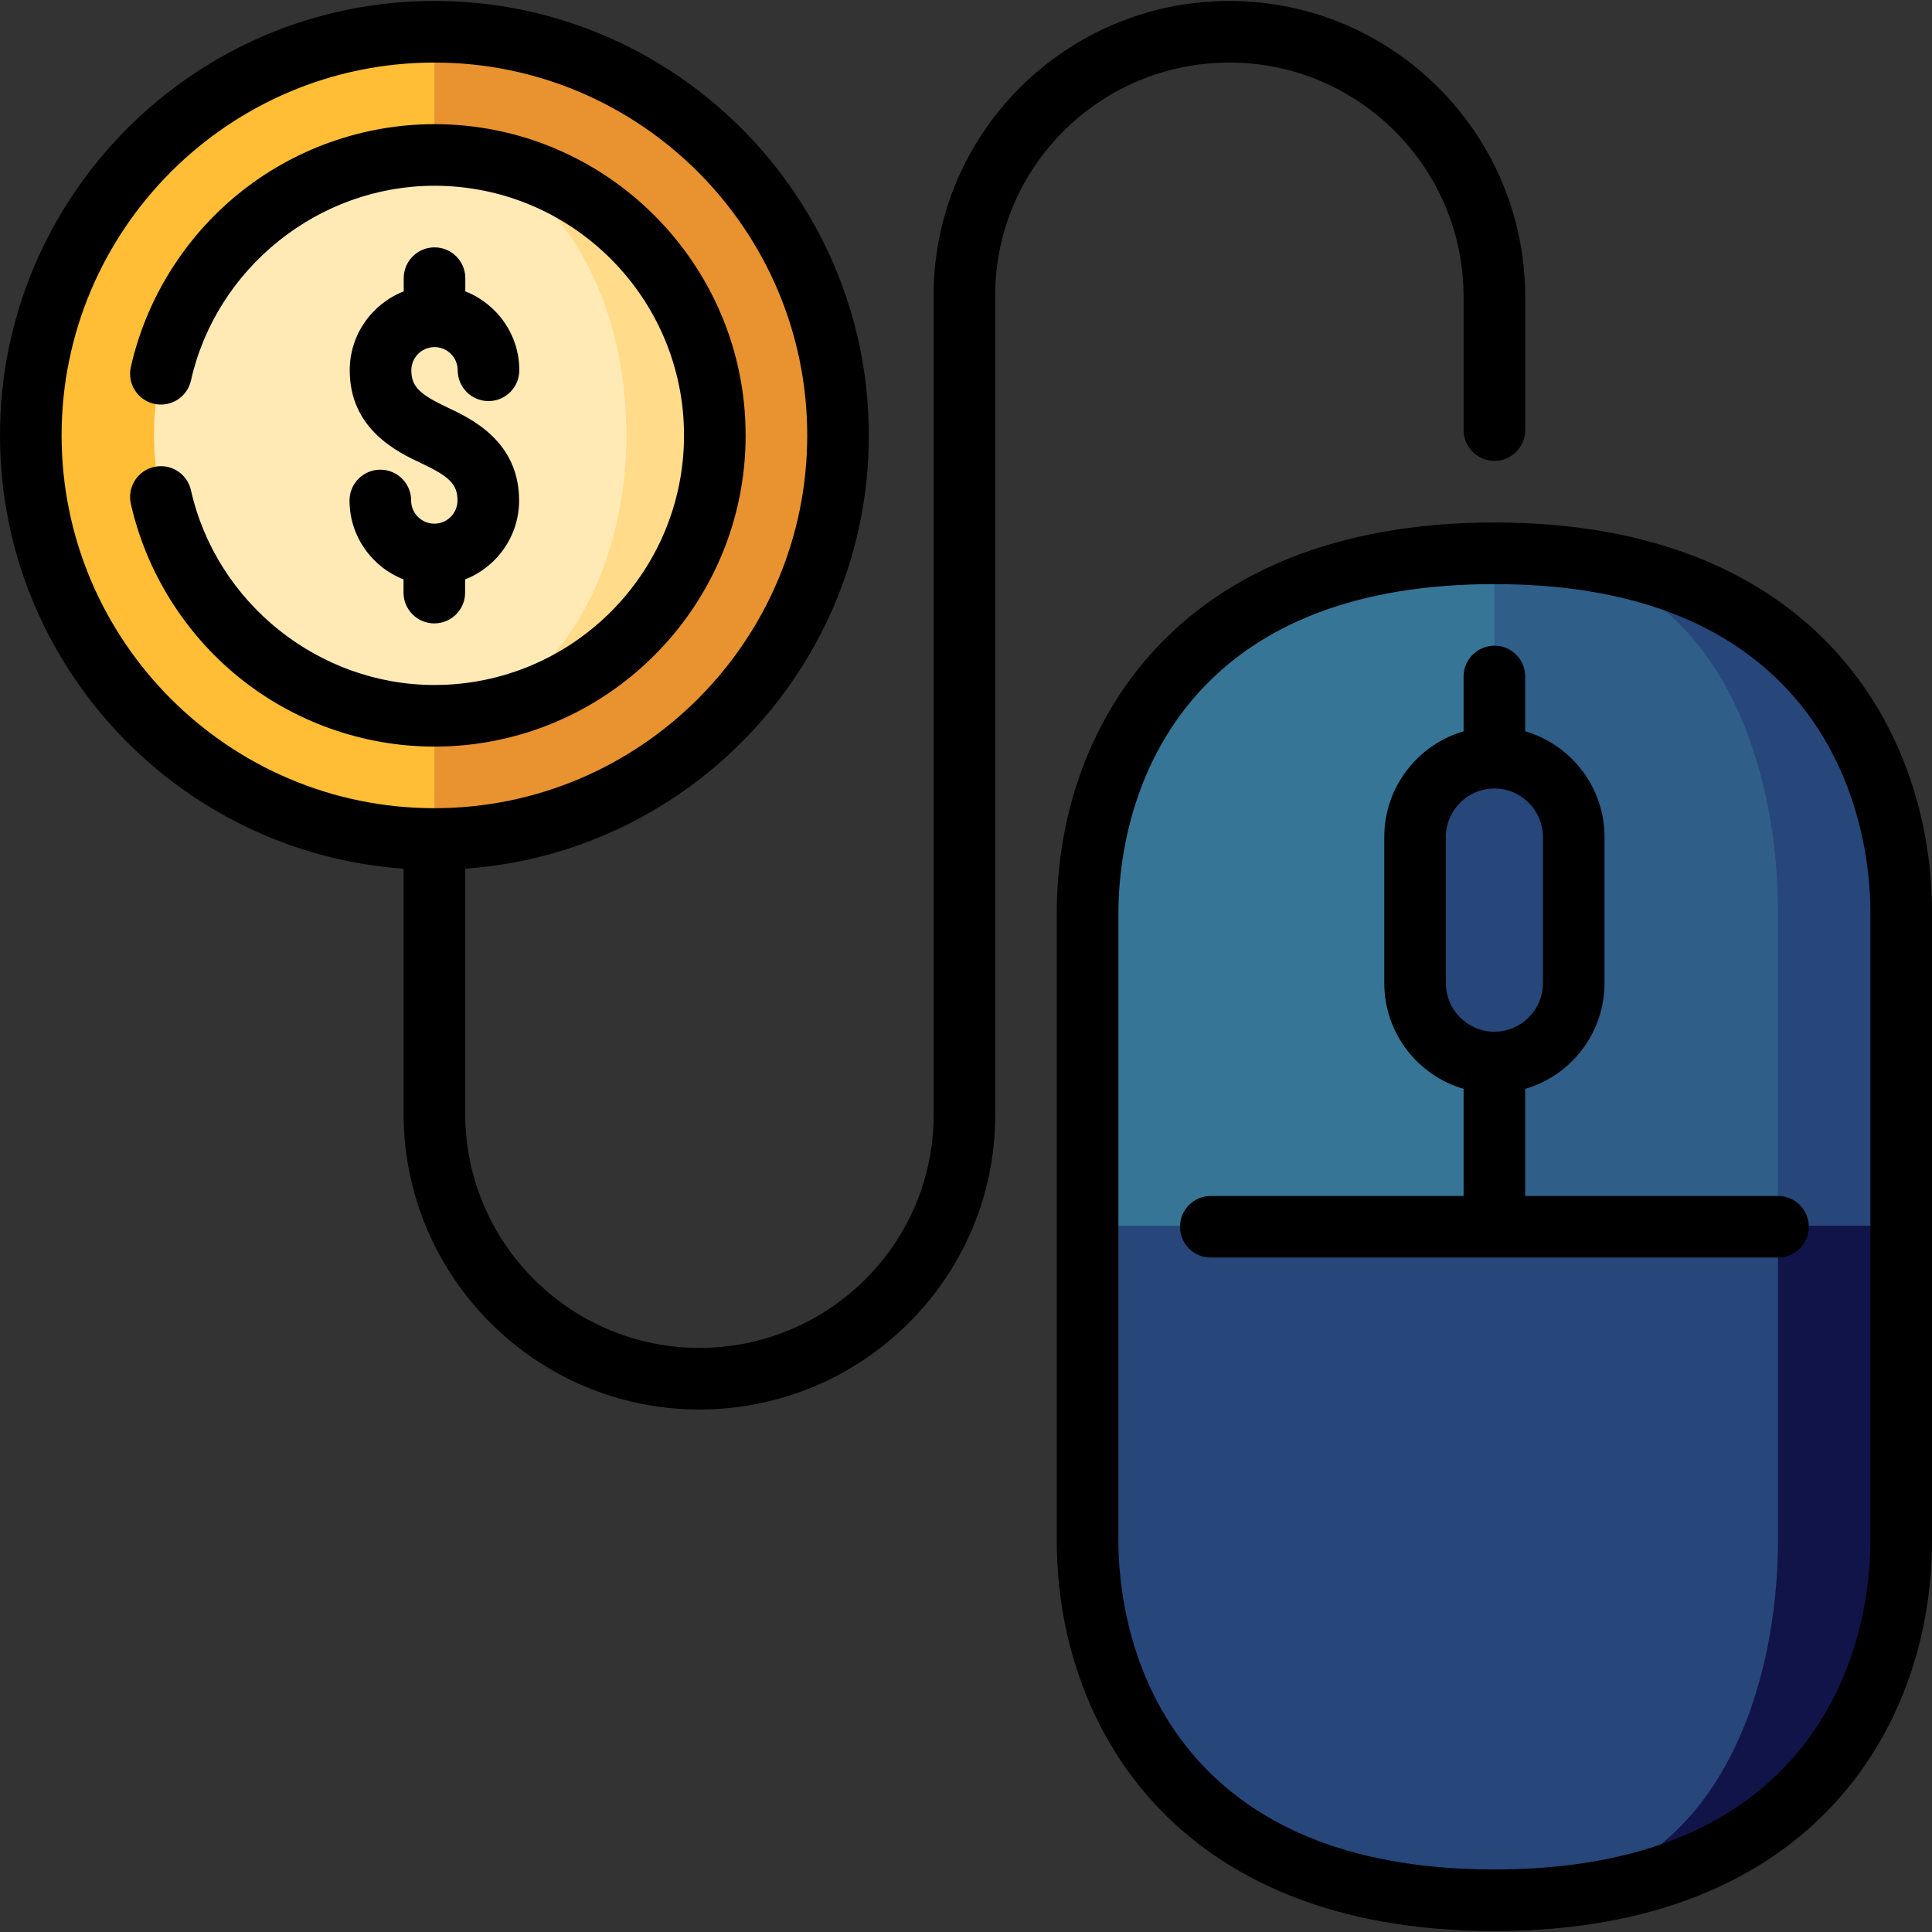 <?xml version="1.0" encoding="iso-8859-1"?>
<!-- Uploaded to: SVG Repo, www.svgrepo.com, Generator: SVG Repo Mixer Tools -->
<svg height="800px" width="800px" version="1.1" id="Layer_1" xmlns="http://www.w3.org/2000/svg" xmlns:xlink="http://www.w3.org/1999/xlink" 
	 viewBox="0 0 512 512" xml:space="preserve">
<rect x="0" y="0" width="512" height="512" fill="#333333" stroke="none"/>
<path style="fill:#27467A;" d="M396.031,146.356l75.157,200.244l32.649-21.766v-83.363
	C503.837,203.47,481.864,146.356,396.031,146.356z"/>
<path style="fill:#2F5E88;" d="M471.188,241.472v105.128h-96.923l21.766-200.244C455.876,146.356,471.188,203.47,471.188,241.472z"
	/>
<path style="fill:#367596;" d="M288.226,241.472v83.363l32.649,21.766h75.157V146.356
	C310.198,146.356,288.226,203.47,288.226,241.472z"/>
<path style="fill:#27467A;" d="M396.033,200.522c-11.61,0-21.021,9.411-21.021,21.021v38.74c0,11.61,9.411,21.021,21.021,21.021
	c11.61,0,21.021-9.411,21.021-21.021v-38.74C417.055,209.934,407.643,200.522,396.033,200.522z"/>
<path style="fill:#E89330;" d="M115.125,8.144L77.887,115.106l37.238,106.962c59.073,0,106.962-47.889,106.962-106.962
	S174.199,8.144,115.125,8.144z"/>
<path style="fill:#FFBE35;" d="M8.163,115.106c0,59.073,47.889,106.962,106.962,106.962V8.144
	C56.052,8.144,8.163,56.033,8.163,115.106z"/>
<path style="fill:#FFDB8A;" d="M115.125,40.793V189.42c41.076,0,74.314-33.238,74.314-74.314
	C189.439,74.031,156.202,40.793,115.125,40.793z"/>
<path style="fill:#FFEAB5;" d="M115.125,40.793c-41.075,0-74.314,33.237-74.314,74.314c0,41.075,33.238,74.314,74.314,74.314
	c28.122,0,50.878-33.238,50.878-74.314S143.248,40.793,115.125,40.793z"/>
<path style="fill:#111449;" d="M471.188,324.835l-75.157,178.479c85.833,0,107.806-57.113,107.806-95.116v-83.363H471.188z"/>
<path style="fill:#27467A;" d="M288.226,324.835v83.363c0,38.003,21.972,95.116,107.806,95.116
	c59.845,0,75.157-57.113,75.157-95.116v-83.363H288.226z"/>
<path d="M396.032,138.466c-85.596,0-115.968,55.637-115.968,103.283v166.715c0,47.645,30.372,103.283,115.968,103.283
	S512,456.109,512,408.464V241.75C512,194.104,481.628,138.466,396.032,138.466z M495.676,408.465
	c0,10.022-1.926,35.592-19.765,56.519c-17.219,20.199-44.094,30.44-79.878,30.44s-62.659-10.242-79.878-30.44
	c-17.84-20.926-19.765-46.497-19.765-56.519V241.75c0-10.022,1.926-35.592,19.765-56.519c17.219-20.199,44.094-30.44,79.878-30.44
	s62.659,10.242,79.878,30.44c17.84,20.927,19.765,46.497,19.765,56.519V408.465z"/>
<path d="M325.805,16.578c34.222,0,62.065,27.843,62.065,62.065v35.337c0,4.509,3.654,8.162,8.162,8.162
	c4.508,0,8.162-3.653,8.162-8.162V78.643c0-43.224-35.166-78.389-78.389-78.389c-43.224,0-78.389,34.979-78.389,77.972v217.336
	c0,33.993-27.842,61.648-62.065,61.648s-62.065-27.843-62.065-62.065v-64.937c59.685-4.201,106.962-54.096,106.962-114.831
	c0-63.48-51.645-115.124-115.124-115.124C51.645,0.254,0,51.9,0,115.379c0,60.735,47.277,110.63,106.962,114.831v64.937
	c0,43.224,35.166,78.389,78.389,78.389s78.389-34.979,78.389-77.972V78.228C263.74,44.234,291.582,16.578,325.805,16.578z
	 M16.324,115.379c0-54.48,44.321-98.8,98.8-98.8s98.8,44.321,98.8,98.8c0,54.48-44.321,98.8-98.8,98.8
	C60.646,214.179,16.324,169.858,16.324,115.379z"/>
<path d="M115.098,138.778c-3.388,0-6.144-2.757-6.144-6.144c0-4.509-3.654-8.162-8.162-8.162s-8.162,3.653-8.162,8.162
	c0,9.508,5.945,17.636,14.307,20.911v3.5c-0.001,4.508,3.652,8.162,8.161,8.163c0,0,0,0,0.001,0c4.508,0,8.161-3.653,8.162-8.161
	v-3.501c8.361-3.276,14.309-11.403,14.309-20.912c0-15.74-12.817-21.753-18.976-24.643c-7.525-3.53-9.586-5.65-9.586-9.863
	c0-3.388,2.757-6.144,6.144-6.144c3.388,0,6.144,2.757,6.144,6.144c0,4.509,3.654,8.162,8.162,8.162s8.162-3.653,8.162-8.162
	c0-9.508-5.945-17.636-14.307-20.911v-3.499c0.001-4.509-3.653-8.163-8.161-8.163l0,0c-4.508,0-8.162,3.653-8.163,8.161v3.501
	c-8.361,3.275-14.308,11.403-14.308,20.911c0,15.739,12.817,21.753,18.976,24.643c7.525,3.53,9.586,5.65,9.586,9.863
	C121.243,136.02,118.486,138.778,115.098,138.778z"/>
<path d="M197.6,115.379c0-45.477-36.998-82.476-82.476-82.476c-18.813,0-37.227,6.53-51.848,18.388
	c-14.398,11.674-24.555,28-28.6,45.97c-0.99,4.398,1.773,8.766,6.171,9.755c4.399,0.994,8.766-1.772,9.755-6.169
	c6.733-29.91,33.869-51.621,64.522-51.621c36.476,0,66.151,29.676,66.151,66.151S151.6,181.53,115.124,181.53
	c-30.653,0-57.788-21.709-64.522-51.621c-0.99-4.398-5.36-7.163-9.755-6.169c-4.398,0.989-7.161,5.358-6.171,9.755
	c4.045,17.97,14.202,34.296,28.599,45.971c14.621,11.858,33.035,18.388,51.848,18.388C160.601,197.855,197.6,160.857,197.6,115.379z
	"/>
<path d="M404.194,316.945v-28.377c12.13-3.54,21.02-14.754,21.02-28.012v-38.741c0-13.259-8.89-24.472-21.02-28.012v-14.525
	c0-4.509-3.654-8.162-8.162-8.162c-4.508,0-8.162,3.653-8.162,8.162v14.525c-12.13,3.54-21.02,14.754-21.02,28.012v38.741
	c0,13.259,8.89,24.472,21.02,28.012v28.377h-66.995c-4.508,0-8.162,3.653-8.162,8.162c0,4.509,3.654,8.162,8.162,8.162h150.314
	c4.508,0,8.162-3.653,8.162-8.162c0-4.509-3.654-8.162-8.162-8.162L404.194,316.945L404.194,316.945z M383.173,260.556v-38.741
	c0-7.09,5.768-12.858,12.858-12.858c7.09,0,12.858,5.769,12.858,12.858v38.741c0,7.09-5.768,12.858-12.858,12.858
	C388.942,273.414,383.173,267.646,383.173,260.556z"/>
</svg>